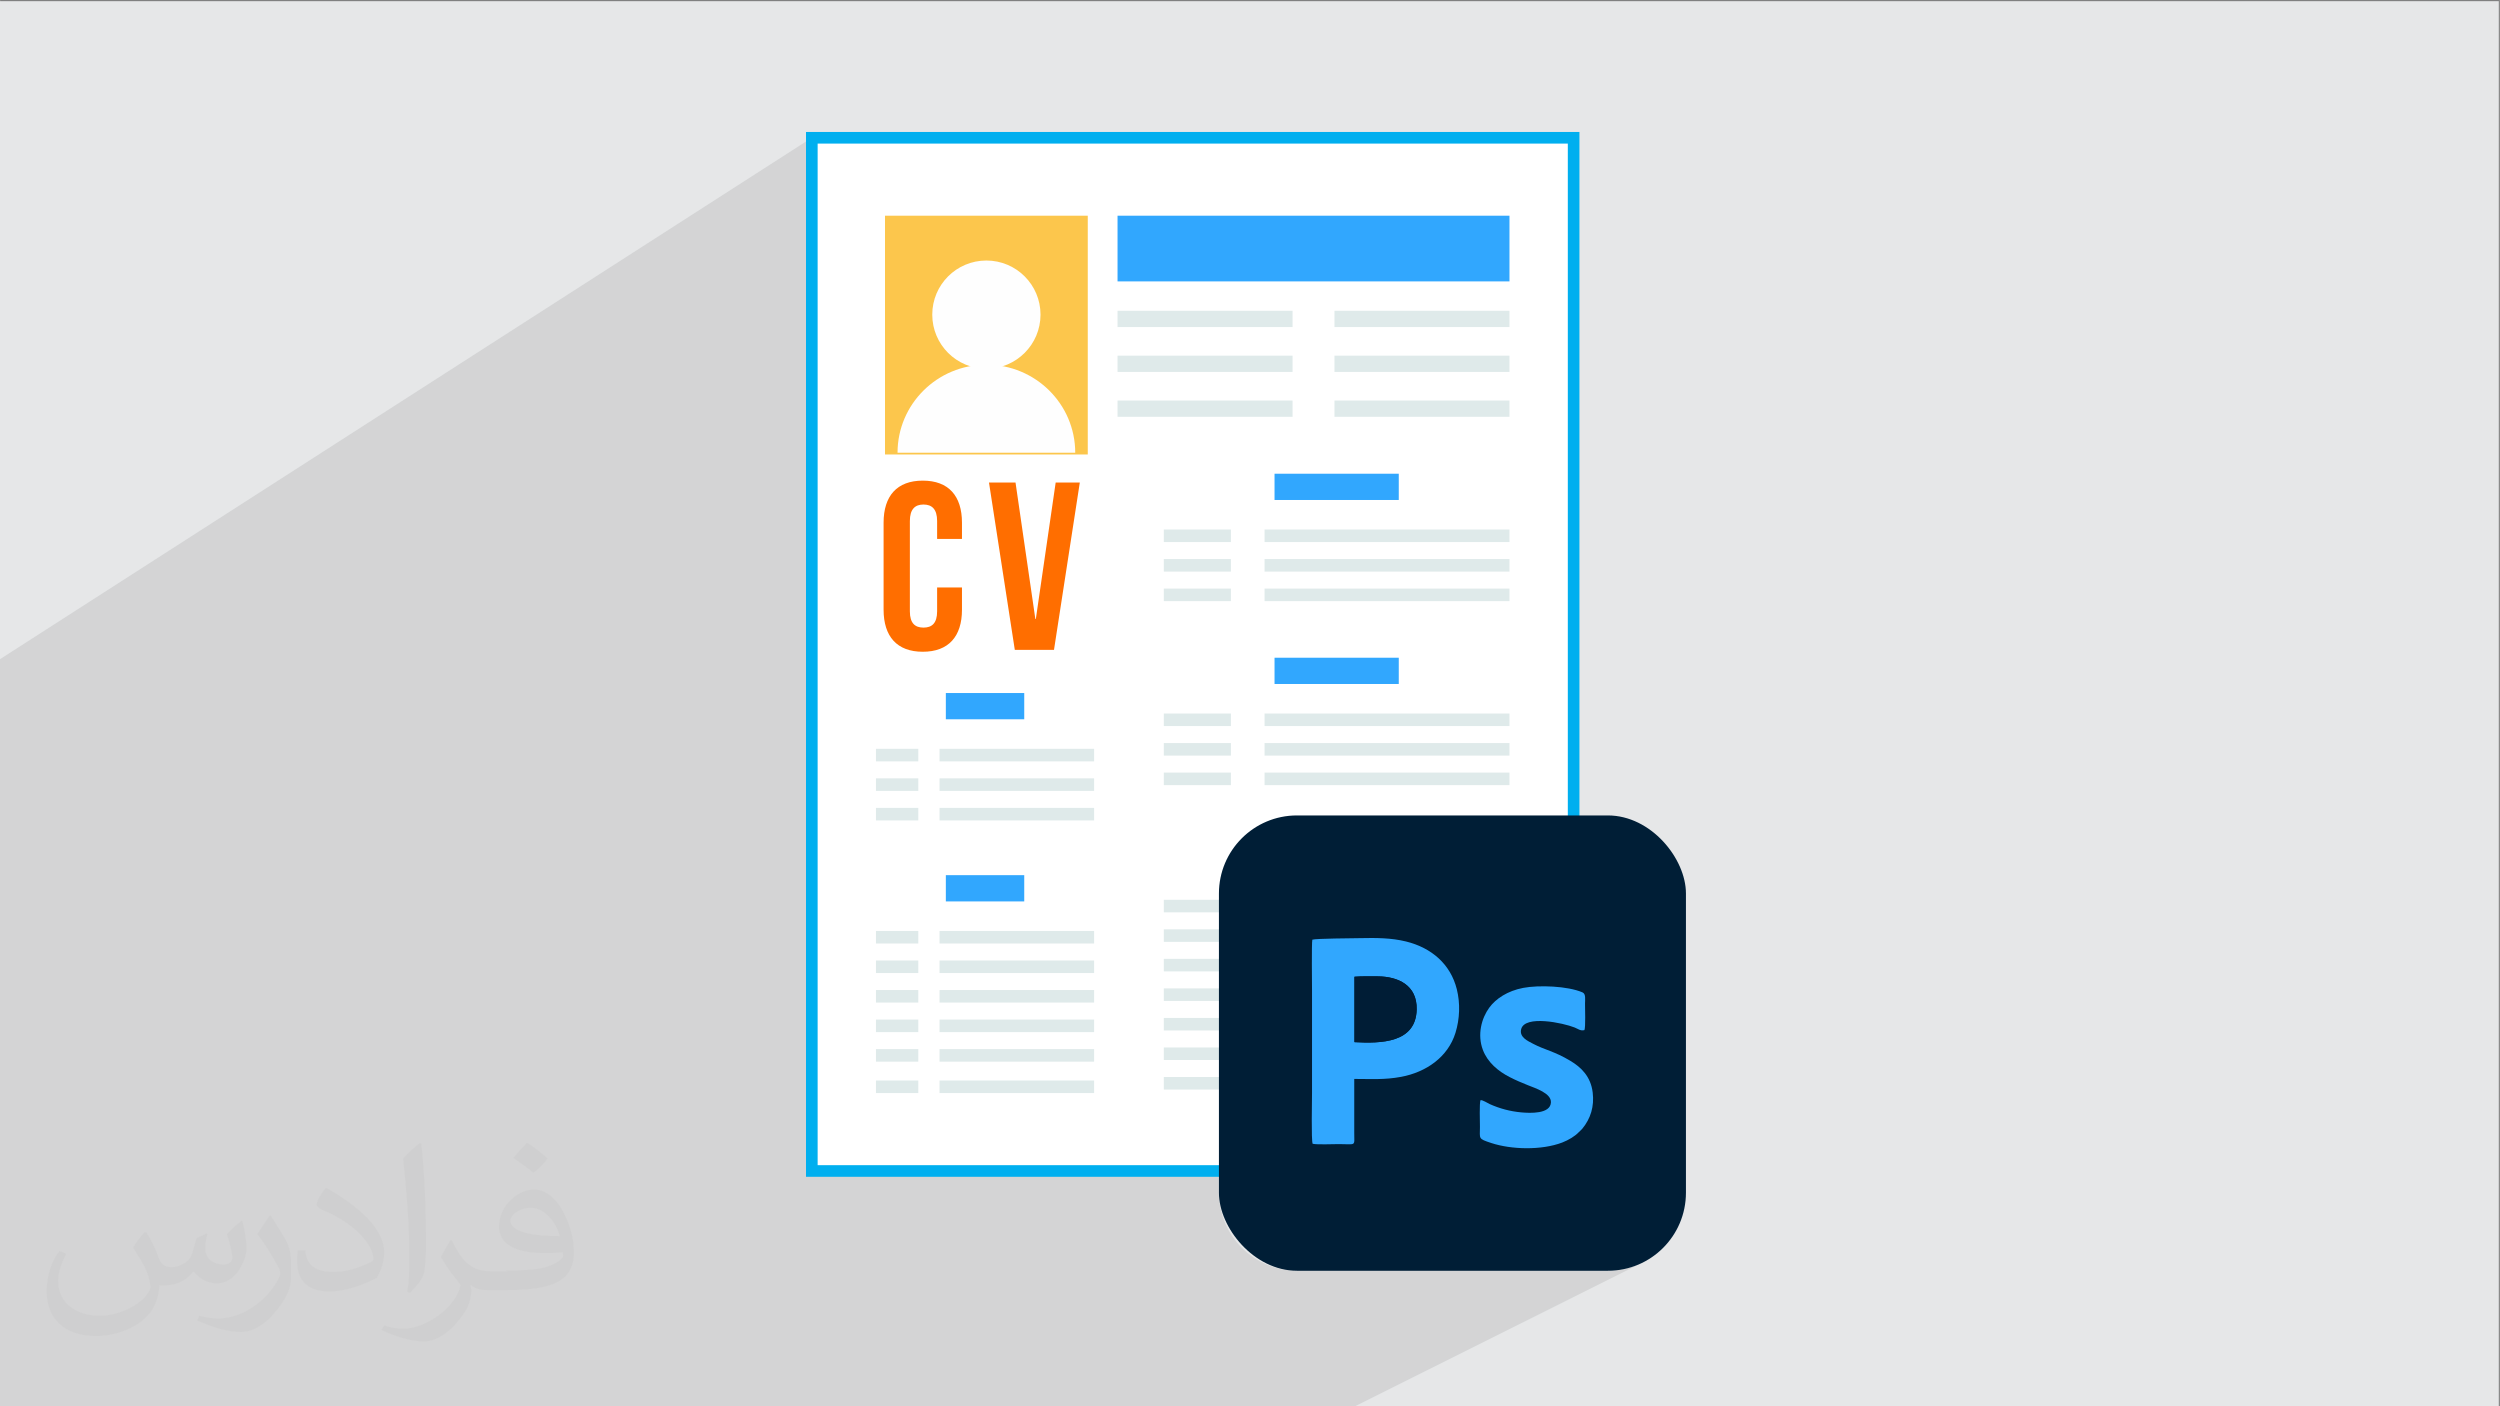 <?xml version="1.0" encoding="UTF-8"?>
<!DOCTYPE svg PUBLIC "-//W3C//DTD SVG 1.1//EN" "http://www.w3.org/Graphics/SVG/1.1/DTD/svg11.dtd">
<!-- Creator: CorelDRAW -->
<svg xmlns="http://www.w3.org/2000/svg" xml:space="preserve" width="3.703in" height="2.083in" version="1.1" style="shape-rendering:geometricPrecision; text-rendering:geometricPrecision; image-rendering:optimizeQuality; fill-rule:evenodd; clip-rule:evenodd"
viewBox="0 0 3703.33 2083.33"
 xmlns:xlink="http://www.w3.org/1999/xlink"
 xmlns:xodm="http://www.corel.com/coreldraw/odm/2003">
 <rect x="0" y="0" width="3703.33" height="2083.33" fill="#808080" stroke="none"/>
 <defs>
  <style type="text/css">
   <![CDATA[
    .str0 {stroke:#00AFEF;stroke-width:17.22;stroke-miterlimit:10}
    .fil11 {fill:#001D36}
    .fil9 {fill:#001E36}
    .fil10 {fill:#31A7FE}
    .fil0 {fill:#E6E7E8}
    .fil8 {fill:#FEFEFE;fill-rule:nonzero}
    .fil6 {fill:#31A7FE;fill-rule:nonzero}
    .fil7 {fill:#DFEAEA;fill-rule:nonzero}
    .fil4 {fill:#FCC64C;fill-rule:nonzero}
    .fil5 {fill:#FF6E00;fill-rule:nonzero}
    .fil3 {fill:white;fill-rule:nonzero}
    .fil2 {fill:#373435;fill-opacity:0.031}
    .fil1 {fill:#373435;fill-opacity:0.102}
   ]]>
  </style>
 </defs>
 <g id="Layer_x0020_1">
  <polygon class="fil0" points="-1.67,1.74 3701.66,1.74 3701.66,2084.93 -1.67,2084.93 "/>
  <polygon class="fil1" points="1140.9,2084.93 561.93,2084.93 -1.67,2084.93 -1.67,977.51 1202.52,204.11 1202.52,1734.75 1805.63,1734.75 1805.63,1766.95 1806.23,1778.73 1807.99,1790.17 1810.85,1801.23 1814.75,1811.84 1819.64,1821.94 1825.44,1831.48 1832.11,1840.38 1839.59,1848.6 1847.81,1856.08 1856.72,1862.75 1866.25,1868.56 1876.35,1873.44 1886.96,1877.34 1898.02,1880.2 1909.46,1881.96 1921.24,1882.56 2381.85,1882.56 2393.63,1881.96 2405.07,1880.2 2416.13,1877.34 2426.74,1873.44 2436.84,1868.56 2003.89,2084.93 "/>
  <path class="fil2" d="M217.02 1826.24c7,11 12,21 16,32 3,7 5,19 21,19 5,0 11,-1 17,-5 7,-3 12,-9 14,-17l6 -21 15 -7 1 1c-2,8 -3,16 -3,21 0,18 15,24 27,24 7,0 13,-3 13,-10 0,-8 -4,-22 -8,-35 7,-7 14,-14 22,-20l1 1c4,15 6,30 6,40 0,10 -4,20 -8,27 -7,14 -20,25 -36,25 -12,0 -25,-6 -34,-17l-1 0c-9,11 -22,20 -43,20l-7 0c-1,14 -4,24 -9,33 -13,25 -50,42 -85.01,42 -49,0 -73.01,-28 -73.01,-66 0,-23 7,-45 19,-60l10 4c-7,14 -12,27 -12,40 0,35 29,52 62,52 30,0 68.01,-19 75.01,-42 -3,-25 -12,-36 -26,-59 4,-7 10,-15 17,-23l1 0 0 0 0 0 0 0 2 1 0.02 -0.01zm564.05 -133.01c10,6 20,14 30,23 -6,8 -12,15 -21,21 -10,-8 -20,-15 -30,-22 7,-8 14,-15 20,-22l0 0 0 0 1 0 0 -0zm5 96.01c-17,0 -30,11 -30,19 0,17 33,23 73.01,23 -5,-20 -22,-42 -43,-42zm-37 93.01c22,0 41,-1 55,-4 16,-4 30,-12 30,-18 0,-1 0,-3 -1,-5 -9,1 -19,1 -29,1 -29,0 -52,-7 -61,-23 -2,-4 -4,-10 -4,-15 0,-16 7,-32 19,-42 10,-9 21,-14 33,-14 20,0 37,17 48,43 6,14 11,30 11,51 0,14 -4,25 -12,34 -16,16 -45,21 -90.01,21l-20 0 0 0 -5 0c-11,0 -19,-2 -25,-7l-1 0c0,3 1,5 1,7 0,10 -3,23 -10,33 -20,30 -42,43 -60,43 -19,0 -42,-7 -63,-17l4 -7c7,3 16,5 29,5 34,0 78.01,-33 84.01,-64 -1,-3 -4,-6 -7,-10 -10,-12 -16,-22 -22,-32 5,-10 10,-18 14,-25l2 0c14,29 28,46 57,46l5 0 0 0 21 0 0 0 0 0 0 0 -3 -1 -0 -0zm-146.01 31c3,-14 3,-29 3,-43l0 -21c0,-39 -5,-96.01 -9,-133.01 7,-8 17,-17 25,-23l2 1c5,47 7,101.01 7,151.01 0,13 -1,26 -2,35 -1,12 -8,21 -22,35l-3 -1 0 0 -1 -1 -0 0zm-151.02 -62.01c1,18 10,33 41,33 20,0 36,-5 55,-14 3,-1 5,-3 5,-5 0,-12 -9,-27 -24,-41 -14,-13 -34,-25 -52,-32 -6,-3 -8,-5 -8,-8 0,-5 7,-17 13,-24l2 0c20,11 43,27 60,44 15,16 25,33 25,51 0,13 -4,26 -11,38 -22,11 -47,20 -70.01,20 -29,0 -48,-13 -48,-45 0,-3 0,-9 1,-16l10 0 0 0 1 -1 0 0zm-52 -52l18 29c7,11 13,22 13,41l0 24c0,19 -12,39 -32,60 -15,14 -29,20 -42,20 -19,0 -40,-6 -65,-17l3 -7c8,2 17,4 28,4 36,0 72.01,-26 89.01,-58 2,-4 3,-7 3,-9 0,-4 -2,-8 -4,-11 -9,-17 -19,-33 -30,-47 6,-9 12,-18 18,-27l1 0 0 0 0 0 0 0 0 -2 0 -0z"/>
  <g id="_2618082151600">
   <g>
    <polygon class="fil3 str0" points="1202.53,1734.74 2331.1,1734.74 2331.1,204.11 1202.53,204.11 "/>
    <polygon class="fil4" points="1310.95,673.28 1611.33,673.28 1611.33,319.55 1310.95,319.55 "/>
    <path class="fil5" d="M1424.97 870.29l0 32.93c0,39.65 -19.83,62.31 -58.06,62.31 -38.24,0 -58.06,-22.66 -58.06,-62.31l0 -128.88c0,-39.65 19.82,-62.31 58.06,-62.31 38.24,0 58.06,22.66 58.06,62.31l0 24.07 -36.82 0 0 -26.55c0,-17.7 -7.79,-24.43 -20.18,-24.43 -12.39,0 -20.19,6.73 -20.19,24.43l0 133.83c0,17.7 7.79,24.07 20.19,24.07 12.39,0 20.18,-6.37 20.18,-24.07l0 -35.41 36.82 0z"/>
    <polygon class="fil5" points="1533.69,917.02 1534.39,917.02 1563.78,714.85 1599.54,714.85 1561.3,962.7 1503.23,962.7 1465,714.85 1504.3,714.85 "/>
    <polygon class="fil6" points="1655.43,416.87 2236.07,416.87 2236.07,319.55 1655.43,319.55 "/>
    <polygon class="fil7" points="1655.43,484.52 1914.72,484.52 1914.72,460.4 1655.43,460.4 "/>
    <polygon class="fil7" points="1655.43,551 1914.72,551 1914.72,526.89 1655.43,526.89 "/>
    <polygon class="fil7" points="1655.43,617.49 1914.72,617.49 1914.72,593.37 1655.43,593.37 "/>
    <polygon class="fil7" points="1976.78,484.52 2236.07,484.52 2236.07,460.4 1976.78,460.4 "/>
    <polygon class="fil7" points="1976.78,551 2236.07,551 2236.07,526.89 1976.78,526.89 "/>
    <polygon class="fil7" points="1976.78,617.49 2236.07,617.49 2236.07,593.37 1976.78,593.37 "/>
    <polygon class="fil6" points="1401.07,1065.57 1517.22,1065.57 1517.22,1026.68 1401.07,1026.68 "/>
    <polygon class="fil7" points="1297.56,1127.92 1360.27,1127.92 1360.27,1109.33 1297.56,1109.33 "/>
    <polygon class="fil7" points="1391.74,1127.92 1620.73,1127.92 1620.73,1109.33 1391.74,1109.33 "/>
    <polygon class="fil7" points="1297.56,1171.67 1360.27,1171.67 1360.27,1153.09 1297.56,1153.09 "/>
    <polygon class="fil7" points="1391.74,1171.67 1620.73,1171.67 1620.73,1153.09 1391.74,1153.09 "/>
    <polygon class="fil7" points="1297.56,1215.43 1360.27,1215.43 1360.27,1196.84 1297.56,1196.84 "/>
    <polygon class="fil7" points="1391.74,1215.43 1620.73,1215.43 1620.73,1196.84 1391.74,1196.84 "/>
    <polygon class="fil6" points="1401.07,1335.4 1517.22,1335.4 1517.22,1296.5 1401.07,1296.5 "/>
    <polygon class="fil7" points="1297.56,1397.74 1360.27,1397.74 1360.27,1379.15 1297.56,1379.15 "/>
    <polygon class="fil7" points="1391.74,1397.74 1620.73,1397.74 1620.73,1379.15 1391.74,1379.15 "/>
    <polygon class="fil7" points="1297.56,1441.5 1360.27,1441.5 1360.27,1422.91 1297.56,1422.91 "/>
    <polygon class="fil7" points="1391.74,1441.5 1620.73,1441.5 1620.73,1422.91 1391.74,1422.91 "/>
    <polygon class="fil7" points="1297.56,1485.24 1297.56,1485.25 1360.27,1485.25 1360.27,1466.66 1297.56,1466.66 "/>
    <polygon class="fil7" points="1391.74,1485.24 1391.74,1485.25 1620.73,1485.25 1620.73,1466.66 1391.74,1466.66 "/>
    <polygon class="fil7" points="1297.56,1529 1360.27,1529 1360.27,1510.42 1297.56,1510.42 "/>
    <polygon class="fil7" points="1391.74,1529 1620.73,1529 1620.73,1510.42 1391.74,1510.42 "/>
    <polygon class="fil7" points="1297.56,1572.76 1360.27,1572.76 1360.27,1554.17 1297.56,1554.17 "/>
    <polygon class="fil7" points="1391.74,1572.76 1620.73,1572.76 1620.73,1554.17 1391.74,1554.17 "/>
    <polygon class="fil7" points="1297.56,1619.3 1360.27,1619.3 1360.27,1600.71 1297.56,1600.71 "/>
    <polygon class="fil7" points="1391.74,1619.3 1620.73,1619.3 1620.73,1600.71 1391.74,1600.71 "/>
    <polygon class="fil6" points="1888.01,740.69 2072.05,740.69 2072.05,701.79 1888.01,701.79 "/>
    <polygon class="fil7" points="1723.99,803.02 1823.37,803.02 1823.37,784.44 1723.99,784.44 "/>
    <polygon class="fil7" points="1873.22,803.02 2236.07,803.02 2236.07,784.44 1873.22,784.44 "/>
    <polygon class="fil7" points="1723.99,846.78 1823.37,846.78 1823.37,828.19 1723.99,828.19 "/>
    <polygon class="fil7" points="1873.22,846.78 2236.07,846.78 2236.07,828.19 1873.22,828.19 "/>
    <polygon class="fil7" points="1723.99,890.54 1823.37,890.54 1823.37,871.96 1723.99,871.96 "/>
    <polygon class="fil7" points="1873.22,890.54 2236.07,890.54 2236.07,871.96 1873.22,871.96 "/>
    <polygon class="fil6" points="1888.01,1013.28 2072.05,1013.28 2072.05,974.38 1888.01,974.38 "/>
    <polygon class="fil7" points="1723.99,1075.61 1823.37,1075.61 1823.37,1057.03 1723.99,1057.03 "/>
    <polygon class="fil7" points="1873.22,1075.61 2236.07,1075.61 2236.07,1057.03 1873.22,1057.03 "/>
    <polygon class="fil7" points="1723.99,1119.37 1823.37,1119.37 1823.37,1100.78 1723.99,1100.78 "/>
    <polygon class="fil7" points="1873.22,1119.37 2236.07,1119.37 2236.07,1100.78 1873.22,1100.78 "/>
    <polygon class="fil7" points="1723.99,1163.13 1823.37,1163.13 1823.37,1144.55 1723.99,1144.55 "/>
    <polygon class="fil7" points="1873.22,1163.13 2236.07,1163.13 2236.07,1144.55 1873.22,1144.55 "/>
    <polygon class="fil6" points="1888.01,1289.22 2072.05,1289.22 2072.05,1250.32 1888.01,1250.32 "/>
    <polygon class="fil7" points="1723.99,1351.56 1823.37,1351.56 1823.37,1332.98 1723.99,1332.98 "/>
    <polygon class="fil7" points="1873.22,1351.56 2236.07,1351.56 2236.07,1332.98 1873.22,1332.98 "/>
    <polygon class="fil7" points="1723.99,1395.31 1823.37,1395.31 1823.37,1376.73 1723.99,1376.73 "/>
    <polygon class="fil7" points="1873.22,1395.31 2236.07,1395.31 2236.07,1376.73 1873.22,1376.73 "/>
    <polygon class="fil7" points="1723.99,1439.07 1823.37,1439.07 1823.37,1420.49 1723.99,1420.49 "/>
    <polygon class="fil7" points="1873.22,1439.07 2236.07,1439.07 2236.07,1420.49 1873.22,1420.49 "/>
    <polygon class="fil7" points="1723.99,1482.82 1823.37,1482.82 1823.37,1464.24 1723.99,1464.24 "/>
    <polygon class="fil7" points="1873.22,1482.82 2236.07,1482.82 2236.07,1464.24 1873.22,1464.24 "/>
    <polygon class="fil7" points="1723.99,1526.58 1823.37,1526.58 1823.37,1508 1723.99,1508 "/>
    <polygon class="fil7" points="1873.22,1526.58 2236.07,1526.58 2236.07,1508 1873.22,1508 "/>
    <polygon class="fil7" points="1723.99,1570.33 1823.37,1570.33 1823.37,1551.74 1723.99,1551.74 "/>
    <polygon class="fil7" points="1873.22,1570.33 2236.07,1570.33 2236.07,1551.74 1873.22,1551.74 "/>
    <polygon class="fil7" points="1723.99,1614.09 1823.37,1614.09 1823.37,1595.5 1723.99,1595.5 "/>
    <polygon class="fil7" points="1873.22,1614.09 2236.07,1614.09 2236.07,1595.5 1873.22,1595.5 "/>
    <path class="fil8" d="M1541.33 466.09c0,44.29 -35.94,80.18 -80.19,80.18 -44.31,0 -80.18,-35.89 -80.18,-80.18 0,-44.26 35.87,-80.14 80.18,-80.14 44.26,0 80.19,35.88 80.19,80.14z"/>
    <path class="fil8" d="M1461.14 540.25c-72.69,0 -131.61,58.41 -131.61,130.46l263.22 0c0,-72.05 -58.93,-130.46 -131.61,-130.46z"/>
   </g>
   <g>
    <rect class="fil9" x="1805.64" y="1208.02" width="691.84" height="674.54" rx="115.62" ry="115.62"/>
    <path class="fil10" d="M2193.16 1629.79c-1.83,3.99 -0.85,32.78 -0.85,39.75 0,17.76 -3.11,17.2 16.86,23.79 29.52,9.74 74.34,11.02 105.05,-0.76 9.51,-3.65 18.94,-9.41 24.49,-15.29 1.56,-1.66 3.71,-3.3 5.23,-5.15 12.42,-15.09 17.86,-33 15.43,-53.48 -2.87,-24.14 -17.4,-37.68 -33.06,-47.07 -23.91,-14.35 -37.75,-16.08 -54.98,-25.16 -7.71,-4.06 -21.15,-9.81 -17.91,-21.91 5.65,-21.17 62.01,-9.15 79.09,-2.37 5,1.98 8.83,5.53 14.63,3.87 1.82,-4.59 0.85,-31.91 0.85,-39.24 0,-6.09 1.57,-14.32 -3.81,-16.64 -22.15,-9.56 -64.88,-11.01 -87.82,-6.63 -23.21,4.43 -40.57,16.05 -50.24,29.29 -11.44,15.67 -18.02,39.94 -9.46,62.58 7,18.5 22.58,31.47 39.43,40.14 9.56,4.92 17.13,8.08 27.52,12.26 11.04,4.44 34.54,11.85 33.87,25.4 -0.87,17.43 -31.14,15.91 -43.72,14.78 -16.45,-1.48 -32.2,-5.67 -46.86,-12.28 -3.39,-1.53 -10.53,-6.29 -13.72,-5.88z"/>
    <path class="fil10" d="M2006.39 1543.87l0 -96.9c10.71,-0.84 23.65,-0.63 34.59,-0.55 29.63,0.2 58.44,12.79 57.61,49.01 -1.13,49.6 -52.48,50.58 -92.2,48.44zm-62.38 -151.83c-1.21,5.51 -0.47,64.41 -0.47,75.14l0 152.2c0,11.03 -1.26,70.09 0.94,75.06 7.1,1.52 29.87,0.47 38.85,0.47 26.22,0 22.78,3.97 22.78,-16.72 0,-26.61 0,-53.22 0,-79.82 25.06,0 44.87,1.5 69.53,-3.12 36.68,-6.87 69.33,-29.04 80.49,-65.39 6.25,-20.36 7.19,-43.32 1.92,-64.4 -9.28,-37.06 -37.31,-61.34 -75.18,-70.7 -21.88,-5.41 -44.56,-5.49 -67.83,-4.97 -10.73,0.24 -65.8,0.48 -71.02,2.26z"/>
    <path class="fil11" d="M2006.39 1543.87c39.72,2.14 91.08,1.17 92.2,-48.44 0.82,-36.22 -27.99,-48.8 -57.61,-49.01 -10.94,-0.08 -23.88,-0.3 -34.59,0.55l0 96.9z"/>
   </g>
  </g>
 </g>
</svg>

